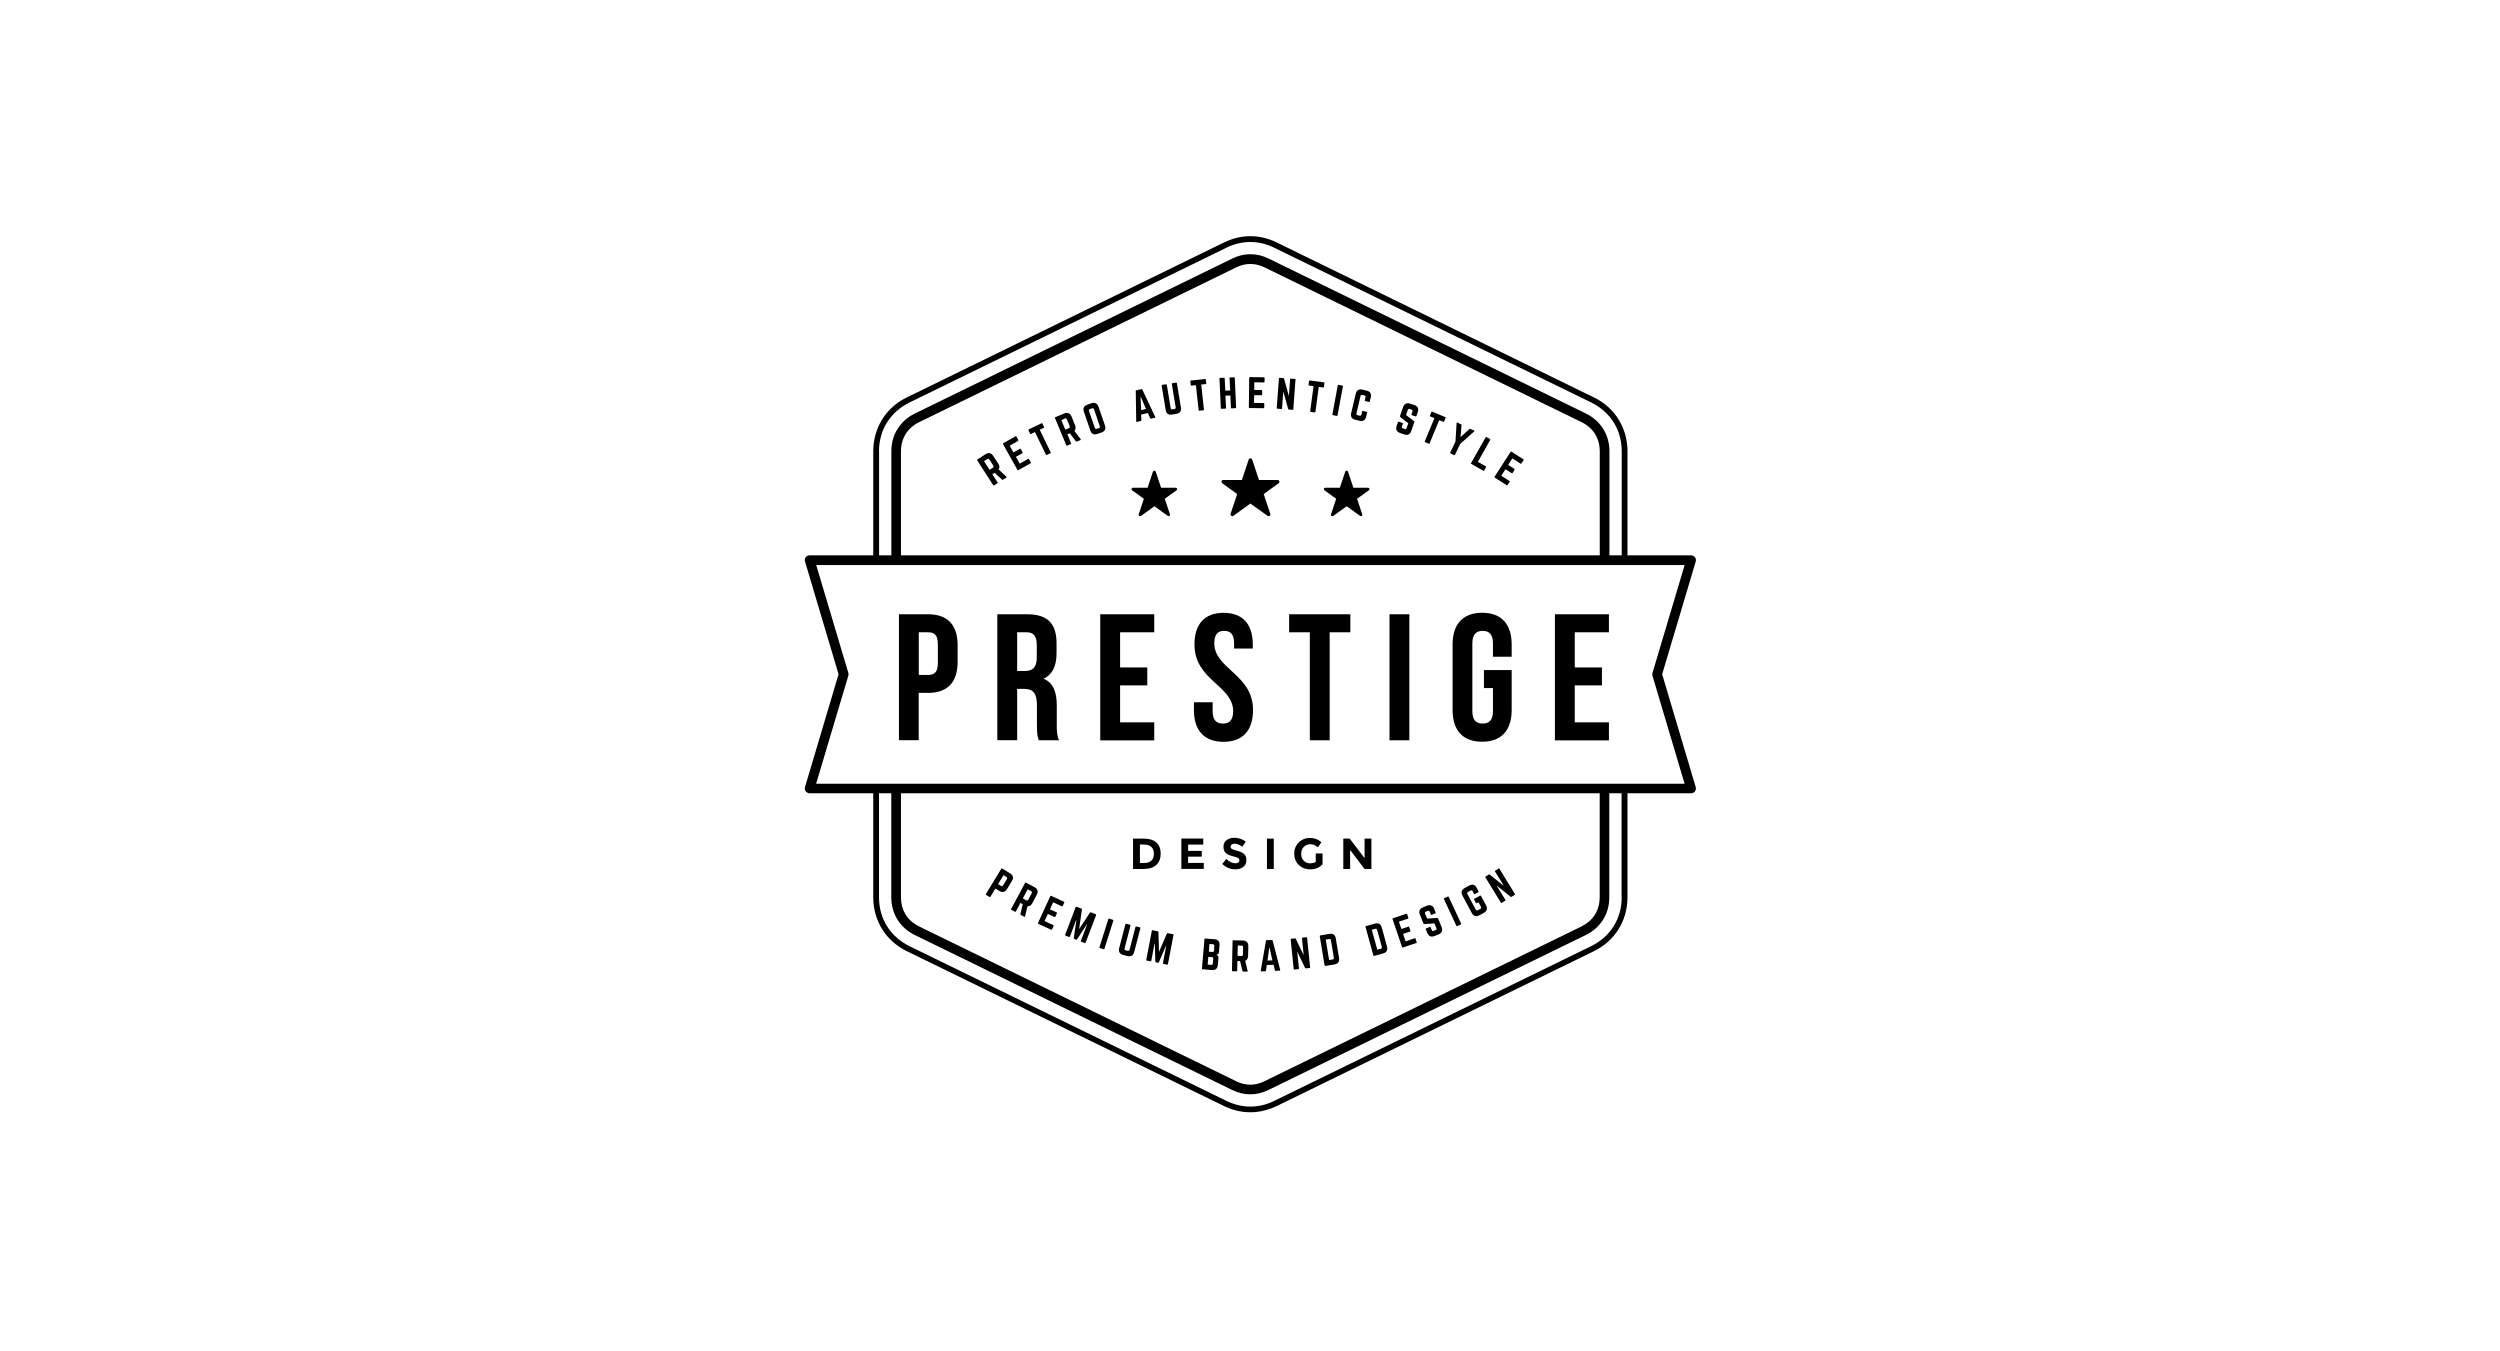 <svg width="370" height="200" viewBox="0 0 370 200" fill="none" xmlns="http://www.w3.org/2000/svg">
<path d="M147.749 68.628C147.95 68.954 147.973 69.245 147.805 69.492L148.948 70.545C148.993 70.59 148.993 70.646 148.937 70.68L148.432 71.005C148.388 71.027 148.343 71.027 148.309 70.982L147.199 69.974L146.863 70.186L147.648 71.397C147.67 71.453 147.67 71.498 147.625 71.52L147.121 71.846C147.076 71.868 147.031 71.868 146.998 71.812L144.621 68.124C144.599 68.079 144.599 68.023 144.655 68.001L145.854 67.227C146.303 66.936 146.706 67.025 146.986 67.463L147.749 68.628ZM146.942 69.234C147.065 69.155 147.087 69.043 147.009 68.909L146.426 68.012C146.347 67.889 146.235 67.866 146.112 67.945L145.63 68.247L146.46 69.536L146.942 69.234Z" fill="black"/>
<path d="M150.708 65.121C150.73 65.177 150.73 65.221 150.674 65.255L149.43 65.961L149.991 66.959L150.943 66.421C150.988 66.398 151.044 66.398 151.067 66.454L151.347 66.948C151.38 67.004 151.369 67.049 151.313 67.071L150.36 67.609L150.921 68.618L152.165 67.912C152.232 67.878 152.255 67.889 152.288 67.945L152.569 68.439C152.591 68.495 152.591 68.528 152.535 68.562L150.697 69.593C150.652 69.616 150.607 69.604 150.585 69.548L148.444 65.726C148.41 65.67 148.432 65.625 148.477 65.603L150.304 64.571C150.372 64.549 150.405 64.56 150.428 64.605L150.708 65.121Z" fill="black"/>
<path d="M154.149 62.642C154.205 62.619 154.25 62.63 154.273 62.687L154.519 63.191C154.542 63.247 154.531 63.292 154.475 63.314L153.88 63.606L155.506 66.957C155.528 67.013 155.517 67.047 155.461 67.07L154.923 67.338C154.878 67.361 154.833 67.35 154.8 67.294L153.174 63.942L152.58 64.233C152.524 64.256 152.479 64.245 152.457 64.189L152.21 63.673C152.188 63.617 152.199 63.572 152.255 63.55L154.149 62.642Z" fill="black"/>
<path d="M159.104 62.923C159.25 63.282 159.216 63.562 159.003 63.775L159.945 65.008C159.99 65.064 159.967 65.109 159.911 65.131L159.362 65.366C159.317 65.389 159.272 65.366 159.25 65.333L158.342 64.133L157.972 64.279L158.521 65.613C158.543 65.669 158.521 65.714 158.476 65.725L157.927 65.961C157.871 65.983 157.826 65.961 157.815 65.904L156.133 61.858C156.111 61.802 156.133 61.757 156.178 61.746L157.512 61.197C158.005 60.995 158.375 61.14 158.588 61.645L159.104 62.923ZM158.196 63.371C158.331 63.304 158.375 63.203 158.319 63.069L157.905 62.071C157.848 61.936 157.736 61.892 157.602 61.947L157.075 62.172L157.658 63.584L158.196 63.371Z" fill="black"/>
<path d="M160.415 60.939C160.236 60.434 160.415 60.076 160.92 59.896L161.525 59.683C162.041 59.515 162.4 59.695 162.579 60.199L163.532 62.968C163.7 63.472 163.532 63.842 163.016 64.01L162.411 64.223C161.906 64.391 161.536 64.223 161.368 63.708L160.415 60.939ZM162.635 63.36C162.77 63.315 162.826 63.214 162.77 63.08L161.918 60.58C161.862 60.434 161.772 60.39 161.626 60.434L161.312 60.535C161.167 60.591 161.122 60.681 161.167 60.827L162.03 63.315C162.075 63.461 162.175 63.506 162.321 63.461L162.635 63.36Z" fill="black"/>
<path d="M170.336 61.959C170.291 61.97 170.246 61.947 170.224 61.902L169.876 61.118L168.89 61.353L168.923 62.194C168.923 62.25 168.901 62.283 168.856 62.295L168.262 62.441C168.195 62.452 168.161 62.418 168.161 62.362L168.094 57.867C168.094 57.8 168.116 57.777 168.172 57.766L168.946 57.587C168.991 57.564 169.035 57.587 169.058 57.643L170.975 61.712C170.997 61.779 170.986 61.813 170.919 61.824L170.336 61.959ZM168.8 58.652L168.89 60.692L169.607 60.524L168.8 58.652Z" fill="black"/>
<path d="M174.046 56.623C174.113 56.612 174.169 56.656 174.181 56.724L174.775 60.3C174.864 60.838 174.629 61.163 174.091 61.252L173.463 61.353C172.936 61.443 172.6 61.208 172.522 60.681L171.928 57.094C171.916 57.026 171.961 56.97 172.017 56.959L172.555 56.869C172.623 56.858 172.679 56.903 172.69 56.97L173.262 60.4C173.284 60.546 173.374 60.602 173.519 60.591L173.811 60.535C173.957 60.513 174.024 60.423 174.001 60.277L173.43 56.847C173.418 56.78 173.463 56.724 173.519 56.712L174.046 56.623Z" fill="black"/>
<path d="M178.362 56.095C178.429 56.084 178.452 56.118 178.463 56.174L178.53 56.746C178.53 56.802 178.508 56.835 178.44 56.846L177.779 56.914L178.183 60.624C178.183 60.691 178.16 60.714 178.093 60.725L177.499 60.792C177.443 60.803 177.409 60.77 177.398 60.714L176.994 57.003L176.333 57.071C176.277 57.082 176.232 57.048 176.232 56.992L176.165 56.42C176.165 56.364 176.187 56.32 176.255 56.32L178.362 56.095Z" fill="black"/>
<path d="M181.971 55.962C181.971 55.906 182.005 55.872 182.061 55.861L182.644 55.838C182.711 55.838 182.745 55.872 182.745 55.928L182.947 60.322C182.947 60.378 182.924 60.412 182.857 60.412L182.274 60.434C182.218 60.446 182.184 60.412 182.173 60.356L182.095 58.529L181.366 58.562L181.456 60.378C181.456 60.446 181.422 60.479 181.366 60.479L180.783 60.502C180.716 60.513 180.682 60.479 180.682 60.412L180.481 56.029C180.481 55.962 180.503 55.928 180.57 55.928L181.153 55.906C181.209 55.906 181.243 55.939 181.254 55.995L181.344 57.811L182.072 57.789L181.971 55.962Z" fill="black"/>
<path d="M187.15 56.5C187.15 56.556 187.128 56.601 187.061 56.601L185.637 56.578L185.626 57.71L186.713 57.733C186.769 57.733 186.803 57.766 186.803 57.834L186.792 58.394C186.792 58.461 186.758 58.495 186.702 58.495L185.615 58.484L185.592 59.627L187.027 59.65C187.094 59.65 187.117 59.683 187.117 59.751L187.105 60.322C187.105 60.378 187.083 60.412 187.016 60.412L184.92 60.389C184.864 60.389 184.83 60.356 184.83 60.3L184.886 55.906C184.886 55.849 184.92 55.816 184.976 55.816L187.072 55.838C187.139 55.838 187.162 55.872 187.162 55.939L187.15 56.5Z" fill="black"/>
<path d="M191.657 56.085C191.713 56.085 191.746 56.119 191.735 56.186L191.41 60.569C191.41 60.625 191.365 60.659 191.309 60.659L190.749 60.614C190.704 60.614 190.659 60.591 190.648 60.535L189.953 58.024H189.919L189.74 60.446C189.74 60.513 189.706 60.535 189.639 60.535L189.045 60.49C188.989 60.49 188.955 60.446 188.955 60.39L189.28 56.007C189.28 55.939 189.325 55.917 189.381 55.917L189.942 55.962C189.986 55.962 190.031 55.984 190.042 56.04L190.726 58.529H190.76L190.939 56.119C190.939 56.063 190.973 56.029 191.04 56.04L191.657 56.085Z" fill="black"/>
<path d="M195.939 56.59C196.006 56.601 196.028 56.646 196.017 56.702L195.939 57.273C195.927 57.33 195.894 57.363 195.838 57.352L195.176 57.262L194.683 60.961C194.672 61.029 194.638 61.051 194.571 61.04L193.988 60.961C193.932 60.95 193.898 60.928 193.91 60.861L194.403 57.15L193.742 57.06C193.685 57.049 193.652 57.016 193.663 56.96L193.742 56.388C193.753 56.321 193.786 56.298 193.842 56.309L195.939 56.59Z" fill="black"/>
<path d="M198.674 57.071C198.73 57.082 198.763 57.127 198.752 57.171L197.956 61.487C197.945 61.543 197.9 61.577 197.844 61.554L197.261 61.442C197.194 61.431 197.172 61.386 197.194 61.341L197.99 57.026C198.001 56.97 198.035 56.947 198.091 56.958L198.674 57.071Z" fill="black"/>
<path d="M202.72 59.425C202.709 59.493 202.664 59.504 202.62 59.493L202.059 59.358C201.992 59.336 201.981 59.302 201.992 59.257L202.093 58.809C202.126 58.663 202.07 58.562 201.925 58.529L201.633 58.461C201.487 58.428 201.398 58.484 201.353 58.629L200.759 61.174C200.725 61.32 200.781 61.409 200.927 61.454L201.218 61.522C201.364 61.544 201.454 61.499 201.499 61.342L201.599 60.894C201.611 60.838 201.644 60.815 201.712 60.827L202.272 60.95C202.328 60.972 202.362 61.017 202.339 61.062L202.194 61.667C202.07 62.194 201.723 62.396 201.207 62.273L200.591 62.127C200.064 62.004 199.851 61.656 199.974 61.129L200.647 58.282C200.77 57.755 201.117 57.542 201.644 57.665L202.272 57.811C202.788 57.934 203.001 58.282 202.877 58.809L202.72 59.425Z" fill="black"/>
<path d="M209.323 59.941C209.827 60.12 210.007 60.479 209.827 60.995L209.626 61.578C209.603 61.634 209.57 61.645 209.514 61.634L208.953 61.443C208.897 61.421 208.875 61.376 208.897 61.331L209.043 60.905C209.088 60.77 209.043 60.67 208.897 60.625L208.639 60.535C208.505 60.479 208.404 60.535 208.348 60.67L208.09 61.421L209.233 62.295C209.312 62.362 209.334 62.441 209.301 62.542L208.863 63.786C208.695 64.29 208.325 64.47 207.821 64.29L207.216 64.088C206.711 63.909 206.532 63.55 206.7 63.035L206.902 62.463C206.924 62.396 206.969 62.396 207.014 62.407L207.574 62.598C207.642 62.62 207.653 62.654 207.63 62.71L207.485 63.113C207.44 63.259 207.496 63.36 207.63 63.405L207.888 63.494C208.034 63.55 208.124 63.506 208.18 63.349L208.426 62.642L207.294 61.768C207.204 61.701 207.182 61.622 207.216 61.522L207.653 60.255C207.832 59.75 208.202 59.571 208.706 59.75L209.323 59.941Z" fill="black"/>
<path d="M213.908 61.734C213.964 61.756 213.975 61.801 213.952 61.846L213.739 62.384C213.717 62.429 213.672 62.451 213.616 62.429L213 62.182L211.576 65.624C211.554 65.68 211.509 65.691 211.464 65.668L210.915 65.444C210.859 65.422 210.836 65.377 210.87 65.321L212.293 61.88L211.677 61.633C211.621 61.611 211.61 61.566 211.632 61.51L211.845 60.983C211.867 60.927 211.912 60.916 211.968 60.927L213.908 61.734Z" fill="black"/>
<path d="M218.145 63.707C218.223 63.74 218.234 63.808 218.167 63.864L216.116 65.691L215.342 67.294C215.309 67.361 215.253 67.372 215.186 67.35L214.692 67.115C214.625 67.081 214.603 67.025 214.636 66.969L215.41 65.366L215.578 62.62C215.578 62.541 215.645 62.508 215.712 62.552L216.228 62.799C216.295 62.821 216.318 62.866 216.306 62.945L216.161 64.693L217.461 63.505C217.506 63.449 217.551 63.438 217.618 63.483L218.145 63.707Z" fill="black"/>
<path d="M218.728 68.348L219.905 69.021C219.961 69.043 219.972 69.088 219.938 69.144L219.658 69.637C219.624 69.693 219.591 69.704 219.535 69.671L217.752 68.662C217.696 68.639 217.685 68.595 217.719 68.539L219.882 64.716C219.905 64.66 219.961 64.649 220.006 64.683L220.521 64.974C220.577 64.996 220.589 65.041 220.555 65.097L218.728 68.348Z" fill="black"/>
<path d="M225.162 68.584C225.128 68.629 225.095 68.651 225.028 68.617L223.828 67.844L223.212 68.808L224.131 69.391C224.176 69.424 224.187 69.469 224.153 69.525L223.851 70.007C223.817 70.052 223.772 70.075 223.727 70.03L222.808 69.447L222.192 70.411L223.391 71.184C223.458 71.218 223.458 71.252 223.425 71.308L223.111 71.79C223.077 71.846 223.043 71.857 222.987 71.812L221.216 70.68C221.171 70.657 221.16 70.613 221.194 70.568L223.57 66.869C223.593 66.824 223.649 66.813 223.694 66.846L225.465 67.978C225.521 68.012 225.521 68.046 225.487 68.102L225.162 68.584Z" fill="black"/>
<path d="M148.197 128.565C148.231 128.521 148.275 128.498 148.32 128.543L149.497 129.26C149.957 129.541 150.047 129.933 149.766 130.393L149.038 131.581C148.757 132.029 148.365 132.141 147.905 131.861L147.323 131.502L146.572 132.735C146.549 132.78 146.504 132.803 146.448 132.758L145.944 132.444C145.899 132.41 145.877 132.365 145.91 132.321L148.197 128.565ZM148.141 131.11C148.275 131.188 148.376 131.155 148.455 131.032L149.015 130.112C149.094 129.989 149.071 129.877 148.948 129.787L148.522 129.529L147.715 130.841L148.141 131.11Z" fill="black"/>
<path d="M152.793 133.655C152.614 133.991 152.367 134.148 152.064 134.126L151.706 135.628C151.683 135.695 151.638 135.717 151.593 135.684L151.067 135.404C151.022 135.381 150.999 135.336 151.022 135.291L151.369 133.823L151.022 133.632L150.338 134.91C150.316 134.955 150.26 134.978 150.215 134.944L149.688 134.664C149.643 134.641 149.621 134.596 149.643 134.54L151.717 130.662C151.739 130.606 151.784 130.595 151.84 130.628L153.107 131.301C153.578 131.547 153.701 131.94 153.443 132.411L152.793 133.655ZM151.874 133.24C152.008 133.307 152.109 133.274 152.188 133.15L152.692 132.198C152.759 132.063 152.726 131.962 152.591 131.884L152.098 131.615L151.38 132.96L151.874 133.24Z" fill="black"/>
<path d="M157.288 134.081C157.266 134.137 157.221 134.159 157.165 134.137L155.864 133.543L155.394 134.585L156.38 135.034C156.436 135.056 156.447 135.101 156.425 135.157L156.189 135.673C156.167 135.729 156.122 135.74 156.066 135.717L155.08 135.269L154.598 136.323L155.887 136.917C155.954 136.939 155.965 136.984 155.932 137.04L155.696 137.556C155.674 137.612 155.64 137.623 155.573 137.601L153.667 136.726C153.623 136.704 153.6 136.659 153.623 136.603L155.45 132.624C155.472 132.567 155.517 132.556 155.562 132.579L157.467 133.453C157.535 133.475 157.535 133.52 157.512 133.576L157.288 134.081Z" fill="black"/>
<path d="M162.153 135.302C162.22 135.325 162.243 135.381 162.22 135.448L160.673 139.506C160.651 139.573 160.595 139.595 160.528 139.573L160.034 139.382C159.967 139.36 159.933 139.304 159.967 139.237L160.886 136.827L160.853 136.804L159.407 139.024C159.362 139.08 159.317 139.091 159.261 139.069L158.992 138.968C158.925 138.945 158.902 138.9 158.913 138.822L159.306 136.21L159.261 136.188L158.353 138.598C158.33 138.665 158.274 138.687 158.207 138.665L157.714 138.474C157.647 138.452 157.624 138.407 157.647 138.329L159.194 134.271C159.216 134.204 159.272 134.17 159.339 134.204L160.046 134.473C160.113 134.495 160.135 134.54 160.124 134.618L159.709 137.51L161.312 135.078C161.346 135.011 161.402 135 161.458 135.022L162.153 135.302Z" fill="black"/>
<path d="M164.709 136.131C164.765 136.154 164.787 136.199 164.776 136.243L163.453 140.425C163.442 140.481 163.397 140.503 163.341 140.492L162.769 140.301C162.713 140.279 162.691 140.245 162.713 140.2L164.036 136.019C164.058 135.952 164.092 135.941 164.148 135.952L164.709 136.131Z" fill="black"/>
<path d="M168.699 137.241C168.755 137.263 168.8 137.319 168.778 137.375L167.859 140.906C167.724 141.422 167.377 141.624 166.85 141.489L166.233 141.332C165.718 141.198 165.505 140.839 165.639 140.324L166.558 136.804C166.569 136.736 166.637 136.703 166.693 136.714L167.22 136.86C167.287 136.882 167.321 136.938 167.309 137.005L166.435 140.368C166.39 140.514 166.457 140.615 166.603 140.649L166.895 140.716C167.04 140.761 167.13 140.705 167.175 140.559L168.049 137.196C168.06 137.129 168.128 137.095 168.184 137.118L168.699 137.241Z" fill="black"/>
<path d="M173.587 138.261C173.654 138.284 173.688 138.328 173.676 138.396L172.858 142.666C172.847 142.734 172.802 142.767 172.724 142.767L172.208 142.655C172.13 142.644 172.096 142.588 172.118 142.521L172.6 139.987H172.555L171.513 142.42C171.479 142.487 171.435 142.51 171.367 142.487L171.087 142.431C171.02 142.42 170.986 142.375 170.986 142.308L170.919 139.662L170.874 139.651L170.392 142.184C170.381 142.252 170.325 142.285 170.258 142.274L169.742 142.173C169.663 142.162 169.641 142.106 169.652 142.039L170.471 137.768C170.482 137.701 170.538 137.656 170.605 137.678L171.345 137.824C171.412 137.846 171.446 137.88 171.446 137.947L171.535 140.873L172.69 138.194C172.724 138.127 172.768 138.104 172.836 138.115L173.587 138.261Z" fill="black"/>
<path d="M180.402 140.941C180.38 141.154 180.223 141.3 180.01 141.311V141.333C180.212 141.378 180.357 141.557 180.335 141.759L180.245 142.813C180.2 143.351 179.886 143.609 179.348 143.564L177.981 143.452C177.925 143.452 177.891 143.418 177.891 143.351L178.261 138.979C178.261 138.912 178.306 138.889 178.362 138.901L179.73 139.002C180.268 139.046 180.537 139.36 180.492 139.887L180.402 140.941ZM179.561 141.894C179.573 141.748 179.505 141.658 179.348 141.647L178.833 141.613L178.732 142.757L179.248 142.802C179.393 142.813 179.483 142.746 179.494 142.589L179.561 141.894ZM179.718 139.988C179.73 139.842 179.662 139.753 179.517 139.753L179.001 139.708L178.911 140.851L179.427 140.896C179.573 140.907 179.662 140.829 179.673 140.694L179.718 139.988Z" fill="black"/>
<path d="M184.718 141.445C184.718 141.826 184.561 142.073 184.292 142.196L184.65 143.698C184.673 143.765 184.628 143.799 184.572 143.799L183.978 143.788C183.922 143.788 183.888 143.754 183.888 143.709L183.53 142.241L183.137 142.23L183.104 143.664C183.104 143.732 183.07 143.765 183.014 143.754L182.42 143.743C182.364 143.743 182.33 143.709 182.33 143.653L182.42 139.259C182.42 139.203 182.453 139.169 182.509 139.169L183.944 139.192C184.482 139.214 184.763 139.506 184.751 140.033L184.718 141.445ZM183.72 141.49C183.866 141.49 183.944 141.423 183.955 141.266L183.978 140.19C183.978 140.044 183.911 139.954 183.754 139.954L183.193 139.932L183.16 141.467L183.72 141.49Z" fill="black"/>
<path d="M188.776 143.687C188.731 143.698 188.697 143.664 188.686 143.62L188.495 142.79L187.487 142.824L187.363 143.664C187.352 143.72 187.33 143.743 187.274 143.743L186.668 143.765C186.601 143.765 186.579 143.732 186.59 143.664L187.363 139.237C187.374 139.169 187.408 139.158 187.453 139.147L188.249 139.125C188.294 139.125 188.338 139.147 188.35 139.203L189.471 143.552C189.493 143.62 189.459 143.653 189.392 143.653L188.776 143.687ZM187.868 140.156L187.587 142.162L188.316 142.14L187.868 140.156Z" fill="black"/>
<path d="M193.349 138.71C193.405 138.71 193.439 138.732 193.45 138.788L193.898 143.16C193.91 143.227 193.876 143.261 193.82 143.261L193.259 143.317C193.215 143.328 193.17 143.306 193.147 143.25L192.026 140.907H191.993L192.251 143.328C192.251 143.384 192.228 143.418 192.161 143.429L191.567 143.496C191.511 143.508 191.466 143.474 191.466 143.418L191.018 139.046C191.018 138.979 191.04 138.945 191.107 138.934L191.668 138.878C191.724 138.867 191.757 138.889 191.78 138.945L192.901 141.277H192.934L192.688 138.867C192.688 138.811 192.71 138.777 192.766 138.766L193.349 138.71Z" fill="black"/>
<path d="M195.322 138.542C195.311 138.486 195.333 138.442 195.4 138.442L196.757 138.217C197.284 138.128 197.62 138.363 197.698 138.901L198.18 141.782C198.27 142.32 198.035 142.645 197.508 142.735L196.152 142.959C196.084 142.97 196.062 142.948 196.039 142.892L195.322 138.542ZM197.216 142.006C197.362 141.984 197.429 141.894 197.407 141.737L196.981 139.17C196.959 139.024 196.869 138.957 196.723 138.98L196.208 139.058L196.712 142.085L197.216 142.006Z" fill="black"/>
<path d="M202.093 137.164C202.081 137.108 202.093 137.063 202.16 137.063L203.494 136.693C204.009 136.547 204.368 136.76 204.503 137.276L205.276 140.101C205.422 140.616 205.22 140.975 204.693 141.109L203.37 141.479C203.314 141.491 203.281 141.468 203.258 141.412L202.093 137.164ZM204.346 140.414C204.491 140.381 204.548 140.291 204.503 140.134L203.819 137.623C203.774 137.478 203.684 137.421 203.539 137.466L203.023 137.601L203.841 140.56L204.346 140.414Z" fill="black"/>
<path d="M208.437 135.83C208.46 135.886 208.448 135.931 208.381 135.953L207.036 136.413L207.406 137.489L208.437 137.141C208.493 137.119 208.538 137.141 208.561 137.209L208.74 137.747C208.762 137.814 208.74 137.847 208.684 137.87L207.653 138.217L208.022 139.316L209.379 138.856C209.446 138.834 209.48 138.856 209.491 138.912L209.67 139.45C209.693 139.506 209.682 139.551 209.614 139.563L207.619 140.235C207.574 140.258 207.529 140.235 207.507 140.179L206.094 136.02C206.072 135.964 206.094 135.919 206.15 135.908L208.146 135.236C208.213 135.213 208.247 135.236 208.258 135.292L208.437 135.83Z" fill="black"/>
<path d="M211.184 134.047C211.677 133.856 212.058 134.002 212.26 134.495L212.484 135.056C212.506 135.112 212.484 135.157 212.439 135.179L211.89 135.403C211.834 135.426 211.789 135.403 211.766 135.347L211.598 134.944C211.542 134.798 211.441 134.753 211.296 134.821L211.038 134.921C210.903 134.977 210.858 135.078 210.915 135.224L211.217 135.953L212.641 135.852C212.742 135.852 212.82 135.885 212.865 135.998L213.358 137.219C213.56 137.713 213.403 138.094 212.91 138.295L212.316 138.531C211.823 138.733 211.441 138.576 211.24 138.083L211.015 137.533C210.993 137.466 211.015 137.432 211.06 137.41L211.61 137.186C211.666 137.163 211.71 137.175 211.733 137.242L211.901 137.645C211.957 137.791 212.069 137.825 212.204 137.769L212.461 137.657C212.596 137.6 212.641 137.511 212.585 137.365L212.293 136.659L210.87 136.76C210.769 136.771 210.69 136.726 210.646 136.625L210.141 135.37C209.939 134.877 210.096 134.495 210.589 134.294L211.184 134.047Z" fill="black"/>
<path d="M214.278 132.691C214.334 132.668 214.378 132.68 214.401 132.725L216.25 136.693C216.273 136.749 216.262 136.794 216.206 136.816L215.667 137.063C215.611 137.085 215.567 137.074 215.544 137.018L213.695 133.05C213.672 133.005 213.683 132.96 213.739 132.938L214.278 132.691Z" fill="black"/>
<path d="M216.441 132.534C216.183 132.064 216.306 131.671 216.777 131.425L217.439 131.066C217.909 130.808 218.302 130.92 218.548 131.402L218.829 131.929C218.851 131.985 218.84 132.03 218.784 132.052L218.279 132.321C218.223 132.344 218.178 132.344 218.156 132.288L217.954 131.907C217.887 131.772 217.775 131.738 217.64 131.806L217.282 131.996C217.147 132.064 217.113 132.176 217.181 132.31L218.403 134.608C218.481 134.743 218.582 134.765 218.716 134.709L219.086 134.518C219.221 134.451 219.255 134.339 219.176 134.205L218.817 133.532L218.56 133.667C218.503 133.7 218.459 133.689 218.436 133.633L218.167 133.128C218.145 133.072 218.145 133.039 218.212 133.005L219.064 132.557C219.109 132.534 219.154 132.534 219.187 132.59L219.938 133.992C220.196 134.462 220.062 134.855 219.602 135.101L218.941 135.46C218.47 135.718 218.078 135.595 217.82 135.124L216.441 132.534Z" fill="black"/>
<path d="M221.788 128.543C221.833 128.509 221.878 128.521 221.911 128.565L224.209 132.321C224.243 132.365 224.232 132.41 224.175 132.444L223.693 132.735C223.649 132.758 223.604 132.758 223.57 132.724L221.552 131.099L221.53 131.121L222.797 133.184C222.83 133.24 222.819 133.285 222.763 133.307L222.259 133.621C222.214 133.655 222.158 133.643 222.135 133.599L219.837 129.855C219.804 129.798 219.815 129.754 219.871 129.72L220.353 129.429C220.398 129.406 220.443 129.406 220.476 129.44L222.494 131.054L222.528 131.032L221.261 128.98C221.227 128.924 221.239 128.879 221.295 128.857L221.788 128.543Z" fill="black"/>
<path d="M250.966 116.493L246.001 99.79L250.955 83.144C250.978 83.066 251 82.987 251 82.897C251 82.505 250.675 82.191 250.283 82.191H240.867V66.789C240.867 65.052 240.396 63.438 239.544 62.07C238.692 60.691 237.448 59.559 235.878 58.808L188.955 35.885C187.688 35.268 186.377 34.954 185.054 34.954C183.731 34.954 182.431 35.268 181.153 35.885L134.23 58.808C132.672 59.559 131.416 60.691 130.564 62.07C129.712 63.438 129.242 65.052 129.242 66.789V82.191H119.825C119.758 82.191 119.691 82.203 119.624 82.214C119.243 82.326 119.03 82.729 119.142 83.099L124.108 99.79L119.153 116.448C119.13 116.526 119.108 116.605 119.108 116.694C119.108 117.087 119.433 117.401 119.825 117.401H129.242V132.803C129.242 134.54 129.712 136.154 130.564 137.522C131.416 138.901 132.66 140.021 134.23 140.784L181.153 163.696C182.42 164.313 183.731 164.615 185.054 164.615C186.377 164.615 187.677 164.301 188.955 163.696L235.878 140.784C237.436 140.021 238.692 138.901 239.544 137.522C240.396 136.154 240.867 134.54 240.867 132.803V117.401H250.283C250.35 117.401 250.417 117.389 250.484 117.378C250.865 117.266 251.078 116.863 250.966 116.493ZM130.093 66.789C130.093 65.209 130.508 63.752 131.282 62.519C132.055 61.285 133.187 60.265 134.6 59.57L181.523 36.658C182.678 36.086 183.866 35.817 185.054 35.817C186.242 35.817 187.43 36.097 188.574 36.658L235.508 59.57C236.921 60.265 238.053 61.285 238.826 62.519C239.6 63.752 240.015 65.209 240.015 66.789V82.191H238.199V66.789C238.199 65.567 237.874 64.435 237.279 63.483C236.685 62.519 235.811 61.745 234.712 61.196L187.789 38.283C186.892 37.835 185.984 37.622 185.065 37.622C184.146 37.622 183.238 37.835 182.341 38.283L135.407 61.196C134.308 61.734 133.434 62.519 132.84 63.483C132.234 64.435 131.921 65.556 131.921 66.789V82.191H130.105V66.789H130.093ZM236.764 66.789V82.191H133.344V66.789C133.344 65.825 133.591 64.962 134.039 64.234C134.499 63.505 135.171 62.9 136.023 62.485L182.958 39.572C183.653 39.236 184.359 39.068 185.054 39.068C185.749 39.068 186.455 39.236 187.15 39.572L234.085 62.485C234.937 62.9 235.609 63.505 236.069 64.234C236.517 64.962 236.764 65.825 236.764 66.789ZM240.015 132.803C240.015 134.372 239.6 135.84 238.826 137.073C238.053 138.306 236.921 139.326 235.508 140.021L188.574 162.934C187.419 163.506 186.231 163.775 185.054 163.775C183.877 163.775 182.678 163.494 181.523 162.934L134.6 140.033C133.187 139.338 132.055 138.318 131.282 137.085C130.508 135.852 130.093 134.383 130.093 132.814V117.401H131.909V132.803C131.909 134.024 132.235 135.157 132.829 136.109C133.423 137.073 134.297 137.847 135.396 138.385L182.319 161.297C183.216 161.746 184.124 161.959 185.043 161.959C185.962 161.959 186.87 161.746 187.767 161.297L234.69 138.385C235.789 137.847 236.663 137.073 237.257 136.109C237.862 135.157 238.176 134.036 238.176 132.803V117.401H239.992V132.803H240.015ZM133.344 132.803V117.401H236.753V132.803C236.753 133.755 236.506 134.63 236.058 135.358C235.598 136.087 234.925 136.681 234.074 137.107L187.139 160.019C186.444 160.367 185.738 160.535 185.043 160.535C184.348 160.535 183.642 160.367 182.947 160.019L136.012 137.107C135.16 136.681 134.488 136.087 134.028 135.358C133.591 134.63 133.344 133.767 133.344 132.803ZM120.79 115.977L125.554 100.003C125.598 99.858 125.598 99.701 125.542 99.555L120.801 83.626H249.33L244.566 99.6C244.521 99.746 244.521 99.914 244.577 100.048L249.319 115.988H120.79V115.977Z" fill="black"/>
<path fill-rule="evenodd" clip-rule="evenodd" d="M182.375 76.396C182.319 76.396 182.263 76.374 182.218 76.34C182.128 76.273 182.095 76.15 182.128 76.037L183.104 73.123L180.895 71.52C180.806 71.453 180.761 71.329 180.794 71.228C180.828 71.116 180.929 71.038 181.052 71.038H183.799L184.807 68.011C184.841 67.91 184.942 67.832 185.065 67.832C185.177 67.832 185.278 67.899 185.323 68.011L186.332 71.038H189.078C189.19 71.038 189.291 71.105 189.336 71.228C189.37 71.341 189.336 71.464 189.235 71.52L187.027 73.123L188.002 76.037C188.036 76.15 188.002 76.273 187.913 76.34C187.868 76.374 187.812 76.396 187.756 76.396C187.7 76.396 187.643 76.374 187.599 76.34L185.054 74.524L182.543 76.34C182.487 76.374 182.431 76.396 182.375 76.396ZM197.183 76.396C197.138 76.396 197.093 76.374 197.06 76.351C196.992 76.295 196.959 76.206 196.992 76.116L197.755 73.818L196.017 72.562C195.939 72.506 195.916 72.417 195.939 72.327C195.961 72.237 196.051 72.181 196.14 72.181H198.304L199.1 69.794C199.122 69.715 199.212 69.648 199.301 69.648C199.391 69.648 199.47 69.715 199.503 69.794L200.299 72.181H202.463C202.552 72.181 202.631 72.237 202.664 72.327C202.698 72.417 202.664 72.518 202.586 72.562L200.848 73.818L201.611 76.116C201.633 76.194 201.611 76.295 201.543 76.351C201.499 76.374 201.454 76.396 201.42 76.396C201.375 76.396 201.33 76.374 201.297 76.351L199.313 74.928L197.329 76.351C197.261 76.374 197.216 76.396 197.183 76.396ZM168.722 76.396C168.677 76.396 168.632 76.374 168.598 76.351C168.531 76.295 168.498 76.206 168.531 76.116L169.293 73.818L167.556 72.562C167.477 72.506 167.444 72.417 167.477 72.327C167.5 72.237 167.578 72.181 167.679 72.181H169.843L170.639 69.794C170.661 69.715 170.751 69.648 170.84 69.648C170.93 69.648 171.008 69.715 171.042 69.794L171.838 72.181H174.001C174.091 72.181 174.17 72.237 174.203 72.327C174.237 72.417 174.203 72.518 174.125 72.562L172.387 73.818L173.149 76.116C173.183 76.194 173.149 76.295 173.082 76.351C173.037 76.374 172.993 76.396 172.959 76.396C172.914 76.396 172.869 76.374 172.836 76.351L170.852 74.928L168.867 76.351C168.8 76.374 168.755 76.396 168.722 76.396Z" fill="black"/>
<path d="M141.729 95.519V97.94C141.729 100.922 140.294 102.547 137.357 102.547H135.967V109.553H133.042V90.912H137.357C140.294 90.912 141.729 92.537 141.729 95.519ZM135.979 93.579V99.891H137.368C138.299 99.891 138.803 99.476 138.803 98.142V95.339C138.803 94.005 138.299 93.579 137.368 93.579H135.979Z" fill="black"/>
<path d="M153.735 109.564C153.578 109.082 153.465 108.791 153.465 107.266V104.329C153.465 102.592 152.883 101.953 151.549 101.953H150.54V109.553H147.603V90.912H152.031C155.068 90.912 156.369 92.324 156.369 95.205V96.673C156.369 98.59 155.752 99.834 154.452 100.451C155.92 101.067 156.402 102.48 156.402 104.419V107.3C156.402 108.208 156.425 108.869 156.727 109.564H153.735ZM150.54 93.579V99.308H151.683C152.77 99.308 153.443 98.826 153.443 97.335V95.496C153.443 94.162 152.995 93.579 151.952 93.579H150.54Z" fill="black"/>
<path d="M165.774 98.781H169.798V101.437H165.774V106.908H170.829V109.576H162.837V90.912H170.829V93.579H165.774V98.781Z" fill="black"/>
<path d="M181.097 90.698C183.944 90.698 185.413 92.402 185.413 95.395V95.978H182.644V95.204C182.644 93.871 182.106 93.366 181.176 93.366C180.245 93.366 179.718 93.871 179.718 95.204C179.718 99.038 185.446 99.767 185.446 105.091C185.446 108.073 183.956 109.788 181.075 109.788C178.205 109.788 176.703 108.084 176.703 105.091V103.937H179.472V105.271C179.472 106.605 180.055 107.087 180.985 107.087C181.915 107.087 182.509 106.605 182.509 105.271C182.509 101.437 176.781 100.708 176.781 95.384C176.781 92.402 178.25 90.698 181.097 90.698Z" fill="black"/>
<path d="M190.793 90.912H199.851V93.579H196.79V109.564H193.854V93.579H190.793V90.912V90.912Z" fill="black"/>
<path d="M205.646 90.912H208.583V109.564H205.646V90.912Z" fill="black"/>
<path d="M219.624 99.173H223.727V105.081C223.727 108.062 222.236 109.777 219.355 109.777C216.474 109.777 214.984 108.074 214.984 105.081V95.384C214.984 92.403 216.474 90.688 219.355 90.688C222.225 90.688 223.727 92.391 223.727 95.384V97.2H220.958V95.205C220.958 93.871 220.375 93.367 219.434 93.367C218.503 93.367 217.909 93.871 217.909 95.205V105.271C217.909 106.605 218.492 107.087 219.434 107.087C220.364 107.087 220.958 106.605 220.958 105.271V101.83H219.624V99.173Z" fill="black"/>
<path d="M233.065 98.781H237.089V101.437H233.065V106.908H238.12V109.576H230.128V90.912H238.12V93.579H233.065V98.781Z" fill="black"/>
<path d="M171.143 124.698C171.569 125.09 171.782 125.64 171.782 126.335C171.782 127.041 171.569 127.59 171.154 127.994C170.739 128.397 170.1 128.61 169.237 128.61H167.69V124.115H169.282C170.089 124.115 170.717 124.306 171.143 124.698ZM170.403 127.377C170.65 127.142 170.773 126.806 170.773 126.368C170.773 125.92 170.65 125.584 170.403 125.348C170.156 125.113 169.787 124.99 169.271 124.99H168.71V127.725H169.349C169.798 127.725 170.156 127.601 170.403 127.377Z" fill="black"/>
<path d="M178.082 124.114V125H175.84V125.93H177.857V126.782H175.84V127.713H178.16V128.598H174.842V124.103H178.082V124.114Z" fill="black"/>
<path d="M182.274 125.011C182.173 125.09 182.128 125.191 182.128 125.325C182.128 125.46 182.184 125.561 182.308 125.639C182.42 125.717 182.7 125.807 183.126 125.919C183.552 126.02 183.877 126.188 184.124 126.39C184.359 126.603 184.471 126.917 184.471 127.309C184.471 127.713 184.325 128.038 184.023 128.284C183.72 128.542 183.317 128.666 182.823 128.666C182.117 128.666 181.467 128.397 180.895 127.87L181.489 127.13C181.971 127.556 182.42 127.769 182.835 127.769C183.025 127.769 183.171 127.724 183.272 127.646C183.373 127.567 183.429 127.455 183.429 127.32C183.429 127.186 183.373 127.085 183.26 126.995C183.148 126.917 182.924 126.838 182.599 126.76C182.072 126.637 181.691 126.48 181.445 126.267C181.209 126.076 181.075 125.751 181.075 125.325C181.075 124.899 181.232 124.574 181.534 124.339C181.837 124.103 182.218 123.991 182.689 123.991C182.991 123.991 183.283 124.047 183.586 124.137C183.888 124.249 184.146 124.384 184.37 124.585L183.866 125.314C183.473 125.022 183.07 124.866 182.655 124.866C182.498 124.888 182.375 124.933 182.274 125.011Z" fill="black"/>
<path d="M187.509 124.115H188.518V128.61H187.509V124.115Z" fill="black"/>
<path d="M194.728 126.312H195.737V127.915C195.288 128.408 194.672 128.666 193.887 128.666C193.226 128.666 192.665 128.442 192.217 128.005C191.769 127.568 191.544 127.007 191.544 126.346C191.544 125.684 191.769 125.124 192.228 124.676C192.688 124.227 193.237 124.014 193.876 124.014C194.526 124.014 195.087 124.227 195.569 124.653L195.042 125.404C194.84 125.236 194.649 125.113 194.481 125.045C194.313 124.978 194.123 124.945 193.932 124.945C193.551 124.945 193.226 125.079 192.968 125.337C192.699 125.595 192.576 125.942 192.576 126.368C192.576 126.794 192.699 127.13 192.957 127.388C193.203 127.635 193.506 127.769 193.854 127.769C194.201 127.769 194.493 127.702 194.728 127.568V126.312Z" fill="black"/>
<path d="M201.958 124.115H202.967V128.61H201.958L199.817 125.797V128.61H198.808V124.115H199.75L201.958 127.007V124.115Z" fill="black"/>
</svg>
